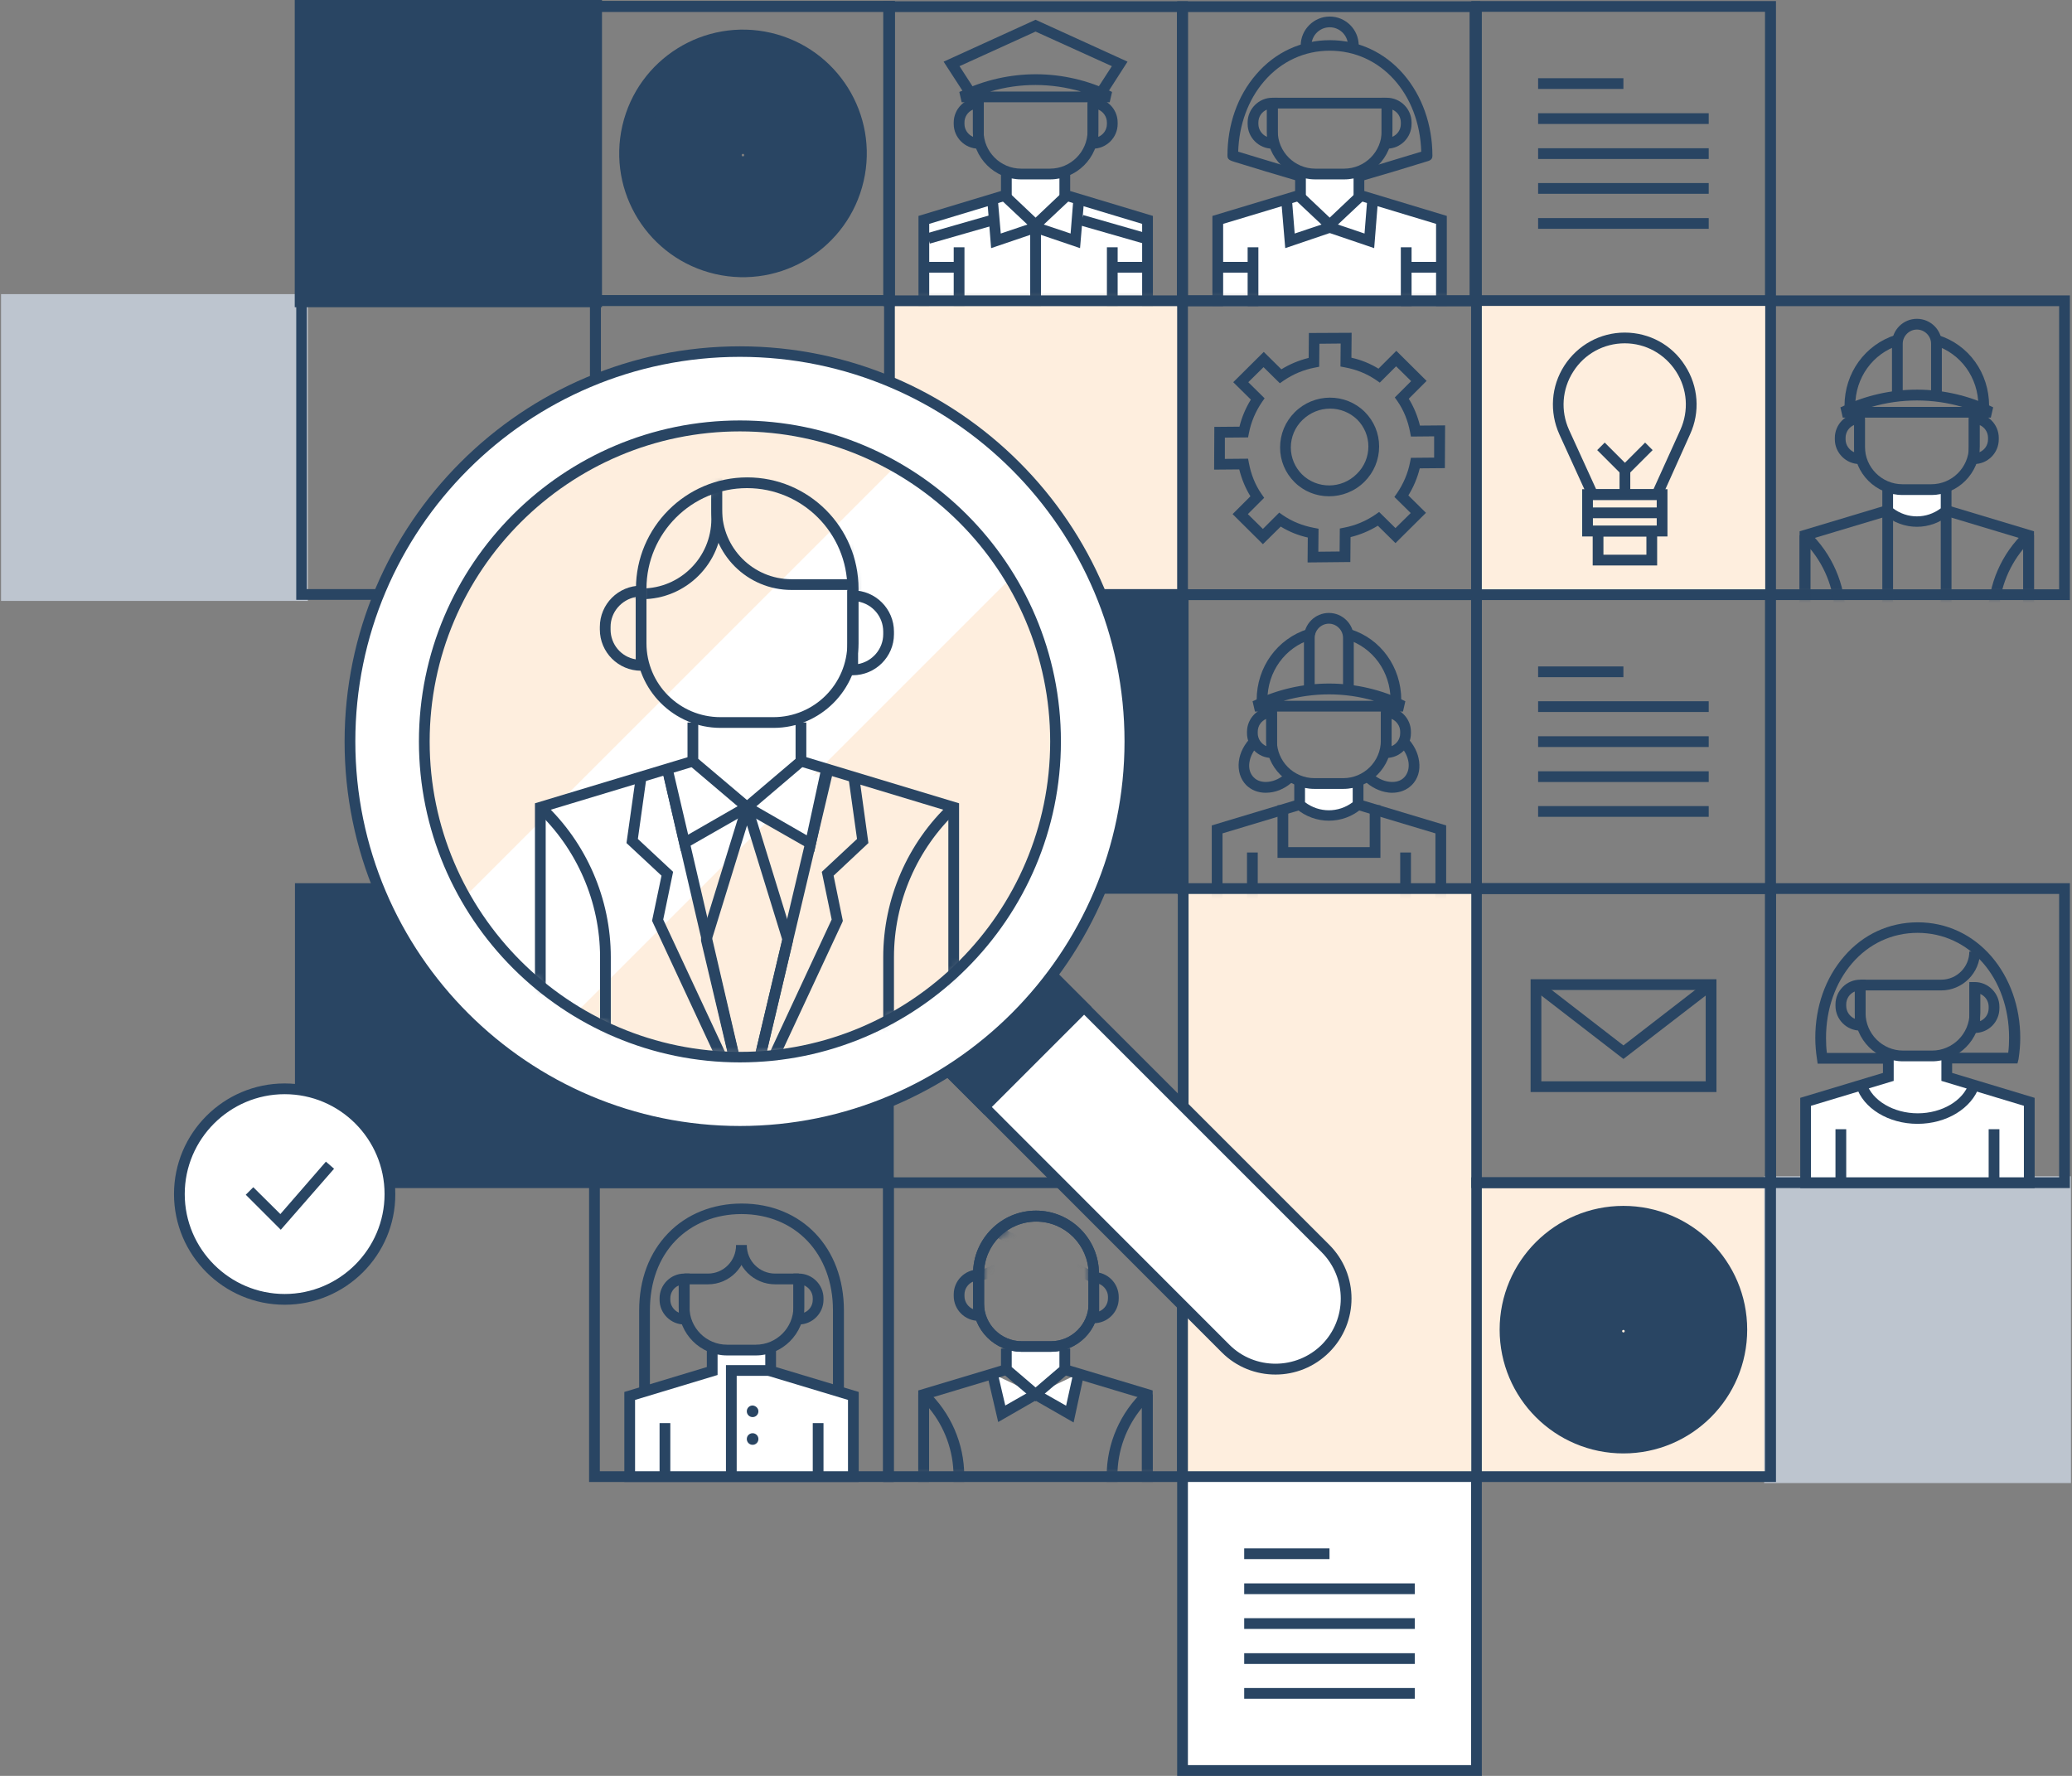 <svg width="280" height="240" viewBox="0 0 280 240" fill="none" xmlns="http://www.w3.org/2000/svg">
<rect x="0" y="0" width="280" height="240" fill="#808080" stroke="none"/>
<path d="M199.522 120.087L159.89 120.058L159.803 199.555H239.27V159.836H199.522V120.087Z" fill="#FEEEDE"/>
<path d="M120.053 40.648V77.029V80.368H159.801V40.648H120.053Z" fill="#FEEEDE"/>
<path d="M239.241 40.648H199.521V80.368H239.241V40.648Z" fill="#FEEEDE"/>
<path d="M1.016 40.617L1.016 80.337H40.735V40.617H1.016Z" fill="#BDC5CF"/>
<path d="M41.602 81.21H0.141V39.748H41.602V81.21ZM1.883 79.468H39.86V41.49H1.883V79.468Z" fill="#BDC5CF"/>
<path d="M239.268 159.82V199.539H278.987V159.82H239.268Z" fill="#BDC5CF"/>
<path d="M279.86 200.426H238.398V158.964H279.86V200.426ZM240.141 198.684H278.118V160.706H240.141V198.684Z" fill="#BDC5CF"/>
<path d="M120.081 120.087H40.613V159.807H120.081V120.087Z" fill="#294563"/>
<path d="M120.779 160.561H39.859V119.361H120.779V160.561ZM41.34 159.11H119.356V120.813H41.34V159.11Z" fill="#294563"/>
<path d="M120.17 80.354V120.073H159.889V80.354H120.17Z" fill="#294563"/>
<path d="M160.614 120.784H119.443V79.613H160.614V120.784ZM120.895 119.332H159.163V81.065H120.895V119.332Z" fill="#294563"/>
<path d="M40.727 0.898V40.618H80.446V0.898H40.727Z" fill="#294563"/>
<path d="M81.35 41.52H39.83V0H81.35V41.52ZM41.63 39.719H79.579V1.771H41.63V39.719Z" fill="#294563"/>
<path d="M81.204 81.065H40.033V39.894H81.204V81.065ZM41.456 79.613H79.724V41.345H41.456V79.613Z" fill="#294563"/>
<path d="M160.615 159.836H159.163V120.465L119.473 93.695V40.532H120.924V92.911L160.615 119.681V159.836Z" fill="#294563"/>
<path d="M279.714 160.561H238.543V119.361H279.714V160.561ZM239.995 159.11H278.262V120.813H239.995V159.11Z" fill="#294563"/>
<path d="M272.63 143.722H263.078V142.27H271.382C271.469 141.602 271.498 140.905 271.498 140.238C271.498 132.166 266.185 126.069 259.129 126.069C255.703 126.069 252.567 127.52 250.274 130.192C248.009 132.834 246.76 136.405 246.76 140.267C246.76 140.934 246.789 141.631 246.876 142.299H255.18V143.751H245.628L245.541 143.141C245.396 142.183 245.309 141.225 245.309 140.267C245.309 136.057 246.673 132.166 249.199 129.263C251.754 126.272 255.297 124.646 259.158 124.646C263.02 124.646 266.533 126.272 269.117 129.263C271.614 132.166 273.008 136.086 273.008 140.267C273.008 141.225 272.921 142.183 272.775 143.141L272.63 143.722Z" fill="#294563"/>
<path d="M255.18 142.706V145.551L244.002 148.919V159.836H274.227V148.919L263.078 145.551V142.706" fill="white"/>
<path d="M274.952 160.562H243.275V148.367L254.454 144.999V142.706H255.905V146.074L244.727 149.442V159.11H273.5V149.442L262.351 146.074V142.706H263.803V144.999L274.952 148.367V160.562Z" fill="#294563"/>
<path d="M249.489 152.606H248.037V159.836H249.489V152.606Z" fill="#294563"/>
<path d="M270.19 152.606H268.738V159.836H270.19V152.606Z" fill="#294563"/>
<path d="M261.074 143.431H257.183C253.583 143.431 250.65 140.499 250.65 136.899V133.095H252.102V136.899C252.102 139.686 254.367 141.98 257.183 141.98H261.074C263.861 141.98 266.155 139.715 266.155 136.899V133.095H267.607V136.899C267.578 140.528 264.645 143.431 261.074 143.431Z" fill="#294563"/>
<path d="M252.102 139.279H251.376C249.547 139.279 248.037 137.77 248.037 135.94V135.737C248.037 133.908 249.547 132.398 251.376 132.398H252.102V139.279ZM250.65 133.995C249.953 134.286 249.489 134.953 249.489 135.737V135.94C249.489 136.724 249.982 137.392 250.65 137.683V133.995Z" fill="#294563"/>
<path d="M266.851 139.599H266.125V132.718H266.851C268.68 132.718 270.19 134.227 270.19 136.057V136.26C270.19 138.118 268.709 139.599 266.851 139.599ZM267.577 134.315V138.002C268.274 137.712 268.738 137.044 268.738 136.26V136.057C268.738 135.273 268.274 134.605 267.577 134.315Z" fill="#294563"/>
<path d="M259.128 151.88C255.209 151.88 251.783 149.79 250.854 146.828L252.247 146.393C253.002 148.745 255.906 150.458 259.157 150.458C262.409 150.458 265.313 148.745 266.068 146.393L267.461 146.828C266.445 149.79 263.048 151.88 259.128 151.88Z" fill="#294563"/>
<path d="M262.321 133.85H251.404V132.398H262.321C264.441 132.398 266.125 130.685 266.125 128.595H267.577C267.577 131.469 265.225 133.85 262.321 133.85Z" fill="#294563"/>
<path d="M239.995 200.281H198.824V159.11H239.995V200.281ZM200.247 198.829H238.515V160.561H200.247V198.829Z" fill="#294563"/>
<path d="M219.381 193.922C227.239 193.922 233.608 187.553 233.608 179.695C233.608 171.838 227.239 165.468 219.381 165.468C211.524 165.468 205.154 171.838 205.154 179.695C205.154 187.553 211.524 193.922 219.381 193.922Z" stroke="#294563" stroke-width="5" stroke-miterlimit="10"/>
<path d="M219.381 190.148C225.121 190.148 229.775 185.494 229.775 179.753C229.775 174.013 225.121 169.359 219.381 169.359C213.64 169.359 208.986 174.013 208.986 179.753C208.986 185.494 213.64 190.148 219.381 190.148Z" stroke="#294563" stroke-width="5" stroke-miterlimit="10"/>
<path d="M219.38 186.373C222.988 186.373 225.913 183.448 225.913 179.84C225.913 176.232 222.988 173.308 219.38 173.308C215.772 173.308 212.848 176.232 212.848 179.84C212.848 183.448 215.772 186.373 219.38 186.373Z" stroke="#294563" stroke-width="5" stroke-miterlimit="10"/>
<path d="M219.38 182.57C220.855 182.57 222.051 181.374 222.051 179.898C222.051 178.423 220.855 177.227 219.38 177.227C217.905 177.227 216.709 178.423 216.709 179.898C216.709 181.374 217.905 182.57 219.38 182.57Z" stroke="#294563" stroke-width="5" stroke-miterlimit="10"/>
<path d="M239.995 160.561H198.824V119.361H239.995V160.561ZM200.247 159.11H238.515V120.813H200.247V159.11Z" fill="#294563"/>
<path d="M219.382 143.112L207.129 133.647L208 132.485L219.382 141.283L230.763 132.485L231.663 133.647L219.382 143.112Z" fill="#294563"/>
<path d="M231.953 147.583H206.838V132.34H231.953V147.583ZM208.29 146.131H230.501V133.792H208.29V146.131Z" fill="#294563"/>
<path d="M279.714 81.094H238.543V39.922H279.714V81.094ZM239.995 79.642H278.262V41.374H239.995V79.642Z" fill="#294563"/>
<mask id="mask0_2166_20812" style="mask-type:luminance" maskUnits="userSpaceOnUse" x="239" y="40" width="40" height="41">
<path d="M278.989 40.648H239.27V80.367H278.989V40.648Z" fill="white"/>
</mask>
<g mask="url(#mask0_2166_20812)">
<path d="M274.866 95.349H243.189V71.802L259.042 67.04L274.866 71.802V95.349ZM244.641 93.897H273.414V72.876L259.042 68.55L244.641 72.876V93.897Z" fill="#294563"/>
<path d="M248.677 95.349H243.915L243.189 94.623V72.354L244.409 71.831C247.574 74.793 249.403 79.003 249.403 83.329V94.623L248.677 95.349ZM244.641 93.897H247.951V83.329C247.951 79.99 246.761 76.738 244.641 74.183V93.897Z" fill="#294563"/>
<path d="M274.14 95.349H269.378L268.652 94.623V83.329C268.652 78.974 270.482 74.793 273.646 71.831L274.866 72.354V94.623L274.14 95.349ZM270.104 93.897H273.414V74.183C271.294 76.738 270.104 79.99 270.104 83.329V93.897Z" fill="#294563"/>
<path d="M262.991 66.17V69.015C260.726 70.96 257.358 70.96 255.094 69.015V66.17" fill="white"/>
<path d="M259.042 71.193C257.474 71.193 255.906 70.641 254.629 69.567L254.367 69.364V66.199H255.819V68.696C257.735 70.147 260.348 70.147 262.265 68.696V66.199H263.716V69.364L263.455 69.567C262.177 70.641 260.61 71.193 259.042 71.193Z" fill="#294563"/>
<path d="M260.988 66.895H257.097C253.497 66.895 250.564 63.962 250.564 60.362V56.559H252.016V60.362C252.016 63.15 254.281 65.443 257.097 65.443H260.988C263.775 65.443 266.069 63.179 266.069 60.362V56.559H267.521V60.362C267.492 63.962 264.559 66.895 260.988 66.895Z" fill="#294563"/>
<path d="M252.016 62.714H251.29C249.461 62.714 247.951 61.204 247.951 59.375V59.172C247.951 57.343 249.461 55.833 251.29 55.833H252.016V62.714ZM250.564 57.43C249.867 57.72 249.403 58.388 249.403 59.172V59.375C249.403 60.159 249.896 60.827 250.564 61.117V57.43Z" fill="#294563"/>
<path d="M266.765 62.714H266.039V55.833H266.765C268.594 55.833 270.104 57.343 270.104 59.172V59.375C270.104 61.205 268.623 62.714 266.765 62.714ZM267.491 57.43V61.117C268.188 60.827 268.652 60.159 268.652 59.375V59.172C268.652 58.388 268.188 57.72 267.491 57.43Z" fill="#294563"/>
<path d="M269.029 56.443H249.024L248.705 55.049L248.85 54.991C255.383 51.855 262.845 51.884 269.349 55.049L269.029 56.443ZM252.915 54.991H265.168C261.161 53.83 256.922 53.83 252.915 54.991Z" fill="#294563"/>
<path d="M262.41 53.394H260.958V46.455C260.958 45.41 260.087 44.538 259.042 44.538C257.997 44.538 257.126 45.41 257.126 46.455V53.394H255.674V46.455C255.674 44.596 257.184 43.087 259.042 43.087C260.9 43.087 262.41 44.596 262.41 46.455V53.394Z" fill="#294563"/>
<path d="M263.716 91.487H254.367V69.247H255.819V90.036H262.265V69.247H263.716V91.487Z" fill="#294563"/>
<path d="M250.71 54.846H249.258C249.258 50.403 252.045 46.571 256.168 45.264L257.126 44.974L257.097 46.048H256.4L256.604 46.658C253.09 47.761 250.71 51.042 250.71 54.846Z" fill="#294563"/>
<path d="M268.798 54.846H267.347C267.347 51.042 264.966 47.761 261.453 46.658L261.656 46.048H260.959V45.99V45.003L261.917 45.293C266.04 46.571 268.798 50.404 268.798 54.846Z" fill="#294563"/>
</g>
<path d="M200.247 81.094H159.076V39.922H200.247V81.094ZM160.528 79.642H198.796V41.374H160.528V79.642Z" fill="#294563"/>
<path d="M176.7 76.012L176.729 72.644C175.423 72.354 174.203 71.86 173.071 71.163L170.661 73.544L166.567 69.479L168.977 67.07C168.28 65.937 167.787 64.718 167.467 63.44L164.07 63.469L164.099 57.691L167.496 57.662C167.816 56.356 168.338 55.136 169.035 54.004L166.654 51.652L170.777 47.558L173.158 49.91C174.29 49.213 175.539 48.691 176.846 48.371L176.875 45.003L182.652 44.974L182.623 48.342C183.93 48.633 185.149 49.126 186.282 49.823L188.692 47.413L192.786 51.478L190.376 53.888C191.072 55.02 191.566 56.24 191.885 57.517L195.283 57.488L195.253 63.266L191.856 63.295C191.537 64.602 191.014 65.821 190.318 66.953L192.698 69.305L188.576 73.399L186.195 71.047C185.062 71.744 183.814 72.267 182.507 72.586L182.478 75.954L176.7 76.012ZM172.868 69.276L173.361 69.625C174.639 70.496 176.033 71.047 177.571 71.338L178.181 71.454L178.152 74.561L181.027 74.531L181.056 71.425L181.636 71.309C183.175 71.018 184.598 70.409 185.875 69.537L186.369 69.189L188.576 71.367L190.637 69.334L188.43 67.157L188.779 66.663C189.65 65.385 190.26 63.963 190.55 62.453L190.666 61.872L193.802 61.843V58.969L190.666 58.998L190.55 58.388C190.26 56.878 189.708 55.456 188.837 54.207L188.488 53.714L190.695 51.507L188.663 49.504L186.456 51.71L185.962 51.362C184.685 50.491 183.291 49.939 181.752 49.649L181.143 49.533L181.172 46.426L178.297 46.455L178.268 49.562L177.688 49.678C176.149 49.968 174.726 50.578 173.448 51.449L172.955 51.797L170.748 49.62L168.687 51.652L170.893 53.83L170.545 54.323C169.674 55.601 169.064 57.024 168.774 58.533L168.658 59.114L165.522 59.143V62.017L168.658 61.989L168.774 62.598C169.064 64.108 169.616 65.531 170.487 66.779L170.835 67.273L168.629 69.479L170.661 71.483L172.868 69.276ZM179.604 67.07C177.891 67.07 176.207 66.431 174.929 65.153C173.681 63.905 172.984 62.25 172.984 60.479C172.984 58.678 173.681 56.995 174.958 55.717C177.571 53.104 181.81 53.075 184.424 55.659C185.672 56.907 186.369 58.562 186.369 60.334C186.369 62.134 185.672 63.818 184.395 65.095C183.059 66.431 181.317 67.07 179.604 67.07ZM179.749 55.223C178.384 55.223 177.049 55.746 176.004 56.762C174.987 57.749 174.436 59.085 174.436 60.479C174.436 61.843 174.987 63.15 175.945 64.108C177.978 66.111 181.288 66.111 183.349 64.05C184.366 63.063 184.917 61.727 184.917 60.334C184.917 58.969 184.365 57.662 183.407 56.704C182.391 55.717 181.056 55.223 179.749 55.223Z" fill="#294563"/>
<path d="M239.995 120.813H198.824V79.642H239.995V120.813ZM200.247 119.361H238.515V81.094H200.247V119.361Z" fill="#294563"/>
<path d="M219.38 90.065H207.854V91.517H219.38V90.065Z" fill="#294563"/>
<path d="M230.907 104.234H207.854V105.686H230.907V104.234Z" fill="#294563"/>
<path d="M230.907 94.769H207.854V96.221H230.907V94.769Z" fill="#294563"/>
<path d="M230.907 108.938H207.854V110.389H230.907V108.938Z" fill="#294563"/>
<path d="M230.907 99.501H207.854V100.953H230.907V99.501Z" fill="#294563"/>
<path d="M239.995 41.345H198.824V0.145H239.995V41.345ZM200.247 39.894H238.515V1.597H200.247V39.894Z" fill="#294563"/>
<path d="M219.38 10.569H207.854V12.02H219.38V10.569Z" fill="#294563"/>
<path d="M230.907 24.738H207.854V26.189H230.907V24.738Z" fill="#294563"/>
<path d="M230.907 15.301H207.854V16.753H230.907V15.301Z" fill="#294563"/>
<path d="M230.907 29.47H207.854V30.922H230.907V29.47Z" fill="#294563"/>
<path d="M230.907 20.034H207.854V21.486H230.907V20.034Z" fill="#294563"/>
<path d="M199.522 199.555H159.803V239.274H199.522V199.555Z" fill="white"/>
<path d="M200.247 240H159.076V198.829H200.247V240ZM160.528 238.548H198.796V200.281H160.528V238.548Z" fill="#294563"/>
<path d="M179.661 209.252H168.135V210.704H179.661V209.252Z" fill="#294563"/>
<path d="M191.188 223.421H168.135V224.873H191.188V223.421Z" fill="#294563"/>
<path d="M191.188 213.985H168.135V215.437H191.188V213.985Z" fill="#294563"/>
<path d="M191.188 228.125H168.135V229.576H191.188V228.125Z" fill="#294563"/>
<path d="M191.188 218.688H168.135V220.14H191.188V218.688Z" fill="#294563"/>
<path d="M120.925 41.345H79.754V0.145H120.925V41.345ZM81.206 39.894H119.473V1.597H81.206V39.894Z" fill="#294563"/>
<path d="M120.925 41.345H79.754V0.145H120.925V41.345ZM81.206 39.894H119.473V1.597H81.206V39.894Z" fill="#294563"/>
<path d="M114.268 23.933C116.036 16.277 111.263 8.637 103.607 6.869C95.951 5.101 88.311 9.875 86.543 17.531C84.775 25.187 89.548 32.827 97.204 34.595C104.861 36.362 112.5 31.589 114.268 23.933Z" stroke="#294563" stroke-width="5" stroke-miterlimit="10"/>
<path d="M104.458 30.37C109.741 28.124 112.204 22.021 109.958 16.738C107.712 11.455 101.609 8.992 96.326 11.238C91.043 13.484 88.58 19.587 90.826 24.87C93.072 30.153 99.175 32.616 104.458 30.37Z" stroke="#294563" stroke-width="5" stroke-miterlimit="10"/>
<path d="M100.398 27.409C104.006 27.409 106.931 24.484 106.931 20.876C106.931 17.268 104.006 14.343 100.398 14.343C96.79 14.343 93.865 17.268 93.865 20.876C93.865 24.484 96.79 27.409 100.398 27.409Z" stroke="#294563" stroke-width="5" stroke-miterlimit="10"/>
<path d="M100.398 23.634C101.873 23.634 103.069 22.438 103.069 20.963C103.069 19.488 101.873 18.292 100.398 18.292C98.922 18.292 97.727 19.488 97.727 20.963C97.727 22.438 98.922 23.634 100.398 23.634Z" stroke="#294563" stroke-width="5" stroke-miterlimit="10"/>
<path d="M160.528 200.281H119.357V159.11H160.528V200.281ZM120.78 198.829H159.048V160.561H120.78V198.829Z" fill="#294563"/>
<mask id="mask1_2166_20812" style="mask-type:luminance" maskUnits="userSpaceOnUse" x="120" y="159" width="40" height="41">
<path d="M159.774 159.836H120.055V199.555H159.774V159.836Z" fill="white"/>
</mask>
<g mask="url(#mask1_2166_20812)">
<path d="M139.943 188.435L135.356 191.048L134.107 185.647" fill="white"/>
<path d="M134.891 192.18L133.41 185.822L134.804 185.473L135.849 189.945L139.565 187.825L140.291 189.073L134.891 192.18Z" fill="#294563"/>
<path d="M139.943 188.435L144.589 191.106L145.75 185.647" fill="white"/>
<path d="M145.083 192.238L139.566 189.074L140.292 187.825L144.067 189.974L145.054 185.502L146.477 185.793L145.083 192.238Z" fill="#294563"/>
<path d="M155.767 211.459H124.09V187.912L139.943 183.15L155.767 187.912V211.459ZM125.542 210.007H154.315V188.986L139.943 184.66L125.542 188.986V210.007Z" fill="#294563"/>
<path d="M129.577 211.459H124.816L124.09 210.733V188.464L125.309 187.941C128.474 190.903 130.303 195.113 130.303 199.439V210.733L129.577 211.459ZM125.542 210.007H128.852V199.439C128.852 196.1 127.661 192.848 125.542 190.293V210.007Z" fill="#294563"/>
<path d="M155.04 211.459H150.279L149.553 210.733V199.439C149.553 195.084 151.382 190.903 154.547 187.941L155.766 188.464V210.733L155.04 211.459ZM151.004 210.008H154.314V190.264C152.195 192.819 151.004 196.071 151.004 199.41V210.008Z" fill="#294563"/>
<path d="M143.892 182.251V185.096L139.943 188.435L135.994 185.096V182.251" fill="white"/>
<path d="M139.942 189.393L135.268 185.415V182.25H136.719V184.747L139.942 187.506L143.165 184.747V182.25H144.617V185.415L139.942 189.393Z" fill="#294563"/>
<path d="M141.976 182.686H138.056C134.456 182.686 131.494 179.753 131.494 176.124V172.117C131.494 167.443 135.298 163.61 140.001 163.61C144.676 163.61 148.508 167.414 148.508 172.117V176.124C148.537 179.753 145.605 182.686 141.976 182.686ZM140.03 165.091C136.14 165.091 132.975 168.256 132.975 172.146V176.153C132.975 178.969 135.269 181.263 138.085 181.263H142.005C144.821 181.263 147.115 178.969 147.115 176.153V172.146C147.086 168.256 143.921 165.091 140.03 165.091Z" fill="#294563"/>
<path d="M132.975 178.505H132.249C130.391 178.505 128.881 176.995 128.881 175.137V174.934C128.881 173.075 130.391 171.566 132.249 171.566H132.975V178.505ZM131.523 173.192C130.826 173.482 130.333 174.15 130.333 174.963V175.166C130.333 175.95 130.826 176.647 131.523 176.937V173.192Z" fill="#294563"/>
<path d="M147.812 178.824H147.086V171.914H147.812C149.67 171.914 151.18 173.424 151.18 175.282V175.485C151.18 177.314 149.67 178.824 147.812 178.824ZM148.538 173.511V177.227C149.234 176.937 149.728 176.269 149.728 175.456V175.253C149.728 174.498 149.234 173.801 148.538 173.511Z" fill="#294563"/>
<path d="M141.976 182.686H138.056C134.456 182.686 131.494 179.753 131.494 176.124V172.117C131.494 167.443 135.298 163.61 140.001 163.61C144.676 163.61 148.508 167.414 148.508 172.117V176.124C148.537 179.753 145.605 182.686 141.976 182.686ZM140.03 165.091C136.14 165.091 132.975 168.256 132.975 172.146V176.153C132.975 178.969 135.269 181.263 138.085 181.263H142.005C144.821 181.263 147.115 178.969 147.115 176.153V172.146C147.086 168.256 143.921 165.091 140.03 165.091Z" fill="#294563"/>
<mask id="mask2_2166_20812" style="mask-type:luminance" maskUnits="userSpaceOnUse" x="131" y="163" width="18" height="20">
<path d="M141.976 182.686H138.056C134.456 182.686 131.494 179.753 131.494 176.124V172.117C131.494 167.443 135.298 163.61 140.001 163.61C144.676 163.61 148.508 167.414 148.508 172.117V176.124C148.537 179.753 145.605 182.686 141.976 182.686ZM140.03 165.091C136.14 165.091 132.975 168.256 132.975 172.146V176.153C132.975 178.969 135.269 181.263 138.085 181.263H142.005C144.821 181.263 147.115 178.969 147.115 176.153V172.146C147.086 168.256 143.921 165.091 140.03 165.091Z" fill="white"/>
</mask>
<g mask="url(#mask2_2166_20812)">
<path d="M134.998 165.797L134.377 167.11L147.473 173.306L148.094 171.994L134.998 165.797Z" fill="#294563"/>
<path d="M131.756 173.075V171.624C133.846 171.624 135.676 170.288 136.285 168.314L136.372 168.082L137.766 168.517L137.679 168.749C136.837 171.362 134.456 173.075 131.756 173.075Z" fill="#294563"/>
</g>
</g>
<mask id="mask3_2166_20812" style="mask-type:luminance" maskUnits="userSpaceOnUse" x="159" y="0" width="41" height="41">
<path d="M199.319 0.9H159.803V40.62H199.319V0.9Z" fill="white"/>
</mask>
<g mask="url(#mask3_2166_20812)">
<path d="M183.844 24.505L183.437 23.111C185.528 22.473 190.463 20.992 192.06 20.498C191.828 12.688 186.602 6.852 179.692 6.852C176.265 6.852 173.13 8.304 170.836 10.975C168.658 13.501 167.439 16.869 167.323 20.498C168.92 20.992 173.856 22.473 175.946 23.111L175.54 24.505L170.952 23.141C169.82 22.792 168.658 22.444 167.816 22.182L166.771 21.863C166.249 21.689 165.871 21.573 165.871 21.05C165.871 16.84 167.236 12.949 169.762 10.046C172.317 7.055 175.859 5.429 179.721 5.429C183.582 5.429 187.095 7.055 189.679 10.046C192.176 12.949 193.57 16.869 193.57 21.05C193.57 21.602 193.193 21.718 192.67 21.863L191.625 22.182C190.754 22.444 189.621 22.792 188.489 23.141L183.844 24.505Z" fill="#294563"/>
<path d="M175.743 23.518V26.363L164.564 29.732V52.001H194.789V29.732L183.64 26.363V23.518" fill="white"/>
<path d="M195.515 52.727H163.838V29.18L175.016 25.812V23.518H176.468V26.886L165.29 30.254V51.275H194.063V30.254L182.914 26.886V23.518H184.365V25.812L195.515 29.18V52.727Z" fill="#294563"/>
<path d="M170.051 33.419H168.6V52.001H170.051V33.419Z" fill="#294563"/>
<path d="M190.753 33.418H189.301V52.001H190.753V33.418Z" fill="#294563"/>
<path d="M181.636 24.244H177.746C174.145 24.244 171.213 21.311 171.213 17.711V13.908H172.665V17.711C172.665 20.498 174.929 22.792 177.746 22.792H181.636C184.424 22.792 186.717 20.527 186.717 17.711V13.908H188.169V17.711C188.14 21.34 185.208 24.244 181.636 24.244Z" fill="#294563"/>
<path d="M172.664 20.092H171.939C170.109 20.092 168.6 18.582 168.6 16.753V16.55C168.6 14.72 170.109 13.211 171.939 13.211H172.664V20.092ZM171.213 14.807C170.516 15.098 170.051 15.766 170.051 16.55V16.753C170.051 17.537 170.545 18.205 171.213 18.495V14.807Z" fill="#294563"/>
<path d="M187.413 20.092H186.688V13.211H187.413C189.243 13.211 190.752 14.72 190.752 16.55V16.753C190.752 18.582 189.272 20.092 187.413 20.092ZM188.139 14.808V18.495C188.836 18.205 189.301 17.537 189.301 16.753V16.55C189.301 15.766 188.836 15.098 188.139 14.808Z" fill="#294563"/>
<path d="M179.691 31.386L174.871 26.857L175.858 25.783L179.691 29.412L183.523 25.783L184.511 26.857L179.691 31.386Z" fill="#294563"/>
<path d="M169.15 35.393H164.389V36.845H169.15V35.393Z" fill="#294563"/>
<path d="M194.99 35.393H190.229V36.845H194.99V35.393Z" fill="#294563"/>
<path d="M173.681 33.535L173.129 26.973L174.581 26.857L174.958 31.56L179.458 30.051L179.923 31.415L173.681 33.535Z" fill="#294563"/>
<path d="M185.701 33.535L179.459 31.415L179.924 30.05L184.395 31.56L184.772 26.857L186.224 26.973L185.701 33.535Z" fill="#294563"/>
<path d="M187.21 13.211H172.17V14.662H187.21V13.211Z" fill="#294563"/>
<path d="M183.611 6.155H182.159C182.159 4.791 181.056 3.687 179.691 3.687C178.327 3.687 177.223 4.791 177.223 6.155H175.771C175.771 4.007 177.543 2.236 179.691 2.236C181.84 2.236 183.611 3.978 183.611 6.155Z" fill="#294563"/>
</g>
<path d="M200.044 41.374H159.076V0.174H200.044V41.374ZM160.528 39.922H198.592V1.626H160.528V39.922Z" fill="#294563"/>
<path d="M120.779 200.281H79.607V159.11H120.779V200.281ZM81.059 198.829H119.327V160.561H81.059V198.829Z" fill="#294563"/>
<path d="M114.014 188.057H112.562V177.082C112.562 169.417 107.481 164.075 100.194 164.075C96.68 164.075 93.545 165.352 91.309 167.646C89.015 170.027 87.825 173.279 87.825 177.111V188.086H86.373V177.111C86.373 172.901 87.738 169.301 90.293 166.659C92.79 164.075 96.303 162.652 100.223 162.652C108.352 162.652 114.043 168.604 114.043 177.111V188.057H114.014Z" fill="#294563"/>
<path d="M96.245 182.453V185.27L85.096 188.638V199.555H115.321V188.638L104.142 185.27V182.453" fill="white"/>
<path d="M116.046 200.281H84.369V188.115L95.518 184.747V182.454H96.97V185.822L85.821 189.19V198.829H114.594V189.19L103.416 185.822V182.454H104.868V184.747L116.046 188.115V200.281Z" fill="#294563"/>
<path d="M90.583 192.325H89.131V199.555H90.583V192.325Z" fill="#294563"/>
<path d="M111.284 192.325H109.832V199.555H111.284V192.325Z" fill="#294563"/>
<path d="M102.138 183.179H98.248C94.647 183.179 91.715 180.247 91.715 176.647V172.843H93.167V176.647C93.167 179.434 95.431 181.728 98.248 181.728H102.138C104.926 181.728 107.219 179.463 107.219 176.647V172.843H108.671V176.647C108.671 180.247 105.739 183.179 102.138 183.179Z" fill="#294563"/>
<path d="M93.196 178.998H92.47C90.641 178.998 89.131 177.489 89.131 175.659V175.456C89.131 173.627 90.641 172.117 92.47 172.117H93.196V178.998ZM91.744 173.714C91.047 174.004 90.583 174.672 90.583 175.456V175.659C90.583 176.443 91.076 177.111 91.744 177.402V173.714Z" fill="#294563"/>
<path d="M107.945 178.998H107.219V172.117H107.945C109.774 172.117 111.284 173.627 111.284 175.456V175.659C111.284 177.488 109.774 178.998 107.945 178.998ZM108.67 173.714V177.401C109.367 177.111 109.832 176.443 109.832 175.659V175.456C109.832 174.672 109.338 174.004 108.67 173.714Z" fill="#294563"/>
<path d="M95.665 173.569H92.471V172.117H95.665C97.784 172.117 99.468 170.404 99.468 168.285H100.92C100.92 171.217 98.568 173.569 95.665 173.569Z" fill="#294563"/>
<path d="M107.945 173.569H104.751C101.848 173.569 99.467 171.217 99.467 168.285H100.919C100.919 170.404 102.632 172.117 104.751 172.117H107.945V173.569Z" fill="#294563"/>
<path d="M99.553 199.555H98.102V184.486H104.083V185.938H99.553V199.555Z" fill="#294563"/>
<path d="M102.488 190.728C102.488 191.164 102.139 191.512 101.704 191.512C101.268 191.512 100.92 191.164 100.92 190.728C100.92 190.293 101.268 189.944 101.704 189.944C102.139 189.973 102.488 190.322 102.488 190.728Z" fill="#294563"/>
<path d="M102.488 194.474C102.488 194.909 102.139 195.258 101.704 195.258C101.268 195.258 100.92 194.909 100.92 194.474C100.92 194.038 101.268 193.69 101.704 193.69C102.139 193.69 102.488 194.038 102.488 194.474Z" fill="#294563"/>
<mask id="mask4_2166_20812" style="mask-type:luminance" maskUnits="userSpaceOnUse" x="120" y="0" width="40" height="41">
<path d="M159.774 0.9H120.055V40.62H159.774V0.9Z" fill="white"/>
</mask>
<g mask="url(#mask4_2166_20812)">
<path d="M135.995 23.518V26.363L124.846 29.732V52.001H155.071V29.732L143.892 26.363V23.518" fill="white"/>
<path d="M155.796 52.727H124.119V29.18L135.268 25.812V23.518H136.72V26.886L125.571 30.254V51.275H154.344V30.254L143.166 26.886V23.518H144.618V25.812L155.796 29.18V52.727Z" fill="#294563"/>
<path d="M130.333 33.419H128.881V52.001H130.333V33.419Z" fill="#294563"/>
<path d="M151.034 33.418H149.582V52.001H151.034V33.418Z" fill="#294563"/>
<path d="M139.943 31.386L135.123 26.857L136.11 25.783L139.943 29.412L143.775 25.783L144.763 26.857L139.943 31.386Z" fill="#294563"/>
<path d="M129.432 35.393H124.67V36.845H129.432V35.393Z" fill="#294563"/>
<path d="M155.244 35.393H150.482V36.845H155.244V35.393Z" fill="#294563"/>
<path d="M133.933 33.535L133.41 26.973L134.833 26.857L135.239 31.56L139.711 30.051L140.175 31.415L133.933 33.535Z" fill="#294563"/>
<path d="M145.953 33.534L139.711 31.415L140.175 30.05L144.676 31.56L145.053 26.857L146.505 26.973L145.953 33.534Z" fill="#294563"/>
<path d="M141.888 24.244H137.998C134.397 24.244 131.465 21.311 131.465 17.711V13.907H132.917V17.711C132.917 20.498 135.181 22.792 137.998 22.792H141.888C144.676 22.792 146.969 20.527 146.969 17.711V13.907H148.421V17.711C148.421 21.34 145.489 24.244 141.888 24.244Z" fill="#294563"/>
<path d="M132.946 20.092H132.22C130.391 20.092 128.881 18.582 128.881 16.753V16.549C128.881 14.72 130.391 13.21 132.22 13.21H132.946V20.092ZM131.494 14.807C130.797 15.098 130.333 15.766 130.333 16.549V16.753C130.333 17.537 130.826 18.204 131.494 18.495V14.807Z" fill="#294563"/>
<path d="M147.695 20.092H146.969V13.211H147.695C149.524 13.211 151.034 14.72 151.034 16.55V16.753C151.034 18.582 149.524 20.092 147.695 20.092ZM148.42 14.808V18.495C149.117 18.205 149.582 17.537 149.582 16.753V16.55C149.582 15.766 149.088 15.098 148.42 14.808Z" fill="#294563"/>
<path d="M149.961 13.82H129.956L129.637 12.427L129.782 12.369C136.315 9.233 143.777 9.262 150.28 12.427L149.961 13.82ZM133.818 12.369H146.07C142.064 11.207 137.824 11.178 133.818 12.369Z" fill="#294563"/>
<path d="M149.611 12.63L148.392 11.817L150.25 8.942L139.942 4.268L129.664 8.942L131.522 11.817L130.303 12.63L127.516 8.333L139.942 2.671L152.369 8.333L149.611 12.63Z" fill="#294563"/>
<path d="M133.927 29.037L125.248 31.527L125.648 32.923L134.328 30.432L133.927 29.037Z" fill="#294563"/>
<path d="M146.371 29.062L145.971 30.457L154.65 32.947L155.05 31.552L146.371 29.062Z" fill="#294563"/>
<path d="M140.669 30.718H139.217V51.246H140.669V30.718Z" fill="#294563"/>
</g>
<path d="M160.528 41.374H119.357V0.174H160.528V41.374ZM120.78 39.922H159.048V1.626H120.78V39.922Z" fill="#294563"/>
<path d="M200.247 120.813H159.076V79.642H200.247V120.813ZM160.528 119.361H198.796V81.094H160.528V119.361Z" fill="#294563"/>
<mask id="mask5_2166_20812" style="mask-type:luminance" maskUnits="userSpaceOnUse" x="159" y="80" width="41" height="41">
<path d="M199.522 80.368H159.803V120.087H199.522V80.368Z" fill="white"/>
</mask>
<g mask="url(#mask5_2166_20812)">
<path d="M195.429 135.098H163.752V111.551L179.576 106.789L195.429 111.551V135.098ZM165.204 133.646H193.977V112.625L179.576 108.299L165.204 112.625V133.646Z" fill="#294563"/>
<path d="M169.24 135.098H164.479V133.646H168.514V115.209H169.966V134.372L169.24 135.098Z" fill="#294563"/>
<path d="M194.704 135.098H189.943L189.217 134.372V115.209H190.669V133.646H194.704V135.098Z" fill="#294563"/>
<path d="M183.524 105.889V108.735C181.26 110.68 177.892 110.68 175.627 108.735V105.889" fill="white"/>
<path d="M179.575 110.912C178.007 110.912 176.439 110.361 175.162 109.286L174.9 109.083V105.918H176.352V108.415C178.268 109.867 180.882 109.867 182.798 108.415V105.918H184.25V109.083L183.988 109.286C182.74 110.361 181.172 110.912 179.575 110.912Z" fill="#294563"/>
<path d="M181.521 106.615H177.63C174.03 106.615 171.098 103.683 171.098 100.082V96.279H172.549V100.082C172.549 102.87 174.814 105.163 177.63 105.163H181.521C184.308 105.163 186.602 102.899 186.602 100.082V96.279H188.054V100.082C188.054 103.683 185.121 106.615 181.521 106.615Z" fill="#294563"/>
<path d="M172.579 102.434H171.853C170.023 102.434 168.514 100.924 168.514 99.095V98.892C168.514 97.063 170.023 95.553 171.853 95.553H172.579V102.434ZM171.127 97.15C170.43 97.44 169.965 98.108 169.965 98.892V99.095C169.965 99.879 170.459 100.547 171.127 100.837V97.15Z" fill="#294563"/>
<path d="M187.327 102.434H186.602V95.553H187.327C189.157 95.553 190.666 97.063 190.666 98.892V99.095C190.666 100.953 189.157 102.434 187.327 102.434ZM188.053 97.15V100.837C188.75 100.547 189.215 99.879 189.215 99.095V98.892C189.215 98.108 188.721 97.44 188.053 97.15Z" fill="#294563"/>
<path d="M189.592 96.163H169.587L169.268 94.769L169.413 94.711C175.946 91.575 183.407 91.604 189.911 94.769L189.592 96.163ZM173.449 94.711H185.701C181.723 93.55 177.484 93.55 173.449 94.711Z" fill="#294563"/>
<path d="M182.943 93.143H181.491V86.204C181.491 85.159 180.62 84.288 179.575 84.288C178.53 84.288 177.659 85.159 177.659 86.204V93.143H176.207V86.204C176.207 84.346 177.717 82.836 179.575 82.836C181.433 82.836 182.943 84.346 182.943 86.204V93.143Z" fill="#294563"/>
<path d="M171.272 94.595H169.82C169.82 90.153 172.608 86.32 176.731 85.014L177.689 84.723V85.797H176.992L177.195 86.407C173.653 87.481 171.272 90.791 171.272 94.595Z" fill="#294563"/>
<path d="M189.361 94.595H187.909C187.909 90.791 185.528 87.51 182.015 86.407L182.218 85.797H181.521V85.739V84.752L182.48 85.043C186.574 86.291 189.361 90.153 189.361 94.595Z" fill="#294563"/>
<path d="M186.544 115.935H172.637V108.822H174.088V114.484H185.093V108.822H186.544V115.935Z" fill="#294563"/>
<path d="M171.04 107.138C169.995 107.138 169.066 106.76 168.398 106.092C167.614 105.279 167.266 104.147 167.411 102.898C167.556 101.708 168.166 100.547 169.095 99.618L170.111 100.663C169.414 101.36 168.95 102.202 168.834 103.073C168.718 103.886 168.95 104.583 169.415 105.047C169.879 105.541 170.605 105.744 171.389 105.657C172.26 105.57 173.131 105.134 173.828 104.437L174.844 105.483C173.915 106.412 172.753 106.992 171.563 107.109C171.389 107.109 171.215 107.138 171.04 107.138Z" fill="#294563"/>
<path d="M188.141 107.137C187.967 107.137 187.793 107.137 187.619 107.108C186.428 106.963 185.267 106.383 184.338 105.483L185.354 104.437C186.051 105.134 186.922 105.57 187.793 105.657C188.606 105.744 189.303 105.541 189.767 105.047C190.232 104.553 190.435 103.857 190.348 103.073C190.232 102.202 189.796 101.36 189.071 100.663L190.087 99.618C191.016 100.547 191.626 101.708 191.771 102.898C191.945 104.147 191.597 105.279 190.784 106.092C190.116 106.76 189.187 107.137 188.141 107.137Z" fill="#294563"/>
</g>
<path d="M225.333 72.5H213.807V66.112H225.333V72.5ZM215.258 71.048H223.882V67.564H215.258V71.048Z" fill="#294563"/>
<path d="M224.404 67.564H214.764L210.728 58.708C209.364 55.688 209.596 52.204 211.396 49.417C213.196 46.63 216.245 44.946 219.555 44.946C222.865 44.946 225.943 46.601 227.714 49.417C229.514 52.204 229.775 55.688 228.381 58.708L224.404 67.564ZM215.693 66.112H223.446L227.075 58.098C228.236 55.514 228.033 52.582 226.494 50.201C224.955 47.82 222.371 46.397 219.555 46.397C216.739 46.397 214.125 47.82 212.616 50.201C211.077 52.582 210.874 55.543 212.035 58.098L215.693 66.112Z" fill="#294563"/>
<path d="M219.583 64.573L215.838 60.828L216.854 59.812L219.583 62.541L222.313 59.812L223.329 60.828L219.583 64.573Z" fill="#294563"/>
<path d="M220.309 63.557H218.857V67.186H220.309V63.557Z" fill="#294563"/>
<path d="M223.939 76.419H215.229V71.048H223.939V76.419ZM216.68 74.967H222.487V72.499H216.68V74.967Z" fill="#294563"/>
<path d="M224.056 68.58H215.084V70.032H224.056V68.58Z" fill="#294563"/>
<path d="M179.137 182.25C175.421 185.966 169.353 185.966 165.636 182.25L123.42 140.034L136.921 126.533L179.108 168.72C182.854 172.465 182.854 178.505 179.137 182.25Z" fill="white"/>
<path d="M172.373 185.763C169.731 185.763 167.118 184.776 165.114 182.773L122.404 140.034L136.922 125.516L179.631 168.226C183.638 172.233 183.638 178.737 179.631 182.744C177.628 184.747 175.015 185.763 172.373 185.763ZM124.466 140.034L166.13 181.727C169.556 185.154 175.16 185.154 178.615 181.727C182.041 178.301 182.041 172.698 178.615 169.243L136.922 127.549L124.466 140.034Z" fill="#294563"/>
<path d="M136.928 126.554L123.439 140.043L133.007 149.61L146.495 136.122L136.928 126.554Z" fill="#294563"/>
<path d="M133.002 150.631L122.404 140.034L136.922 125.516L147.519 136.114L133.002 150.631ZM124.466 140.034L133.002 148.57L145.487 136.085L136.951 127.549L124.466 140.034Z" fill="#294563"/>
<path d="M137.243 137.462C157.823 116.882 157.823 83.516 137.243 62.937C116.663 42.357 83.297 42.357 62.718 62.937C42.138 83.516 42.138 116.882 62.718 137.462C83.297 158.042 116.663 158.042 137.243 137.462Z" fill="white"/>
<path d="M99.99 153.651C70.52 153.651 46.566 129.668 46.566 100.227C46.566 70.786 70.549 46.804 99.99 46.804C129.46 46.804 153.414 70.786 153.414 100.227C153.414 129.668 129.46 153.651 99.99 153.651ZM99.99 48.226C71.333 48.226 48.018 71.541 48.018 100.198C48.018 128.856 71.333 152.17 99.99 152.17C128.647 152.17 151.962 128.856 151.962 100.198C151.962 71.541 128.647 48.226 99.99 48.226Z" fill="#294563"/>
<path d="M99.99 142.85C123.546 142.85 142.642 123.754 142.642 100.198C142.642 76.642 123.546 57.547 99.99 57.547C76.434 57.547 57.338 76.642 57.338 100.198C57.338 123.754 76.434 142.85 99.99 142.85Z" fill="#FEEEDE"/>
<path d="M120.954 63.063L62.855 121.162C66.485 127.549 71.711 132.921 77.983 136.724L136.516 78.19C132.713 71.919 127.341 66.693 120.954 63.063Z" fill="white"/>
<path d="M99.989 143.576C76.064 143.576 56.611 124.123 56.611 100.198C56.611 76.274 76.064 56.821 99.989 56.821C123.914 56.821 143.367 76.274 143.367 100.198C143.367 124.123 123.914 143.576 99.989 143.576ZM99.989 58.301C76.877 58.301 58.063 77.116 58.063 100.227C58.063 123.339 76.877 142.153 99.989 142.153C123.101 142.153 141.915 123.339 141.915 100.227C141.915 77.087 123.101 58.301 99.989 58.301Z" fill="#294563"/>
<mask id="mask6_2166_20812" style="mask-type:luminance" maskUnits="userSpaceOnUse" x="57" y="57" width="86" height="86">
<path d="M99.99 142.85C123.546 142.85 142.642 123.754 142.642 100.198C142.642 76.642 123.546 57.547 99.99 57.547C76.434 57.547 57.338 76.642 57.338 100.198C57.338 123.754 76.434 142.85 99.99 142.85Z" fill="white"/>
</mask>
<g mask="url(#mask6_2166_20812)">
<path d="M100.949 153.448L89.481 104.089L90.874 103.741L100.949 147.089L111.256 103.508L112.679 103.857L100.949 153.448Z" fill="#294563"/>
<path d="M100.95 109.083L92.501 113.932L90.178 103.915" fill="white"/>
<path d="M92.007 115.035L89.481 104.089L90.874 103.741L92.994 112.8L100.572 108.444L101.298 109.722L92.007 115.035Z" fill="#294563"/>
<path d="M100.949 109.083L109.543 114.019L111.721 103.915" fill="white"/>
<path d="M110.038 115.123L100.572 109.722L101.298 108.445L109.021 112.887L110.996 103.77L112.418 104.06L110.038 115.123Z" fill="#294563"/>
<path d="M129.605 150.98H72.291V108.56L100.948 99.908L129.605 108.56V150.98ZM73.743 149.528H128.154V109.635L100.948 101.418L73.743 109.635V149.528Z" fill="#294563"/>
<path d="M82.54 150.254H81.089V129.349C81.089 121.887 77.953 114.687 72.523 109.606L73.511 108.531C79.26 113.903 82.54 121.481 82.54 129.349V150.254Z" fill="#294563"/>
<path d="M120.807 150.254H119.355V129.349C119.355 121.481 122.636 113.903 128.385 108.531L129.372 109.606C123.914 114.716 120.807 121.916 120.807 129.349V150.254Z" fill="#294563"/>
<path d="M108.237 97.643V102.87L100.95 109.083L93.633 102.87V97.643" fill="white"/>
<path d="M100.949 110.041L92.906 103.218V97.644H94.358V102.55L100.949 108.125L107.511 102.55V97.644H108.962V103.218L100.949 110.041Z" fill="#294563"/>
<path d="M100.251 150.428L94.734 127.143V126.765L100.251 108.88H101.645L107.161 126.765V127.143L101.645 150.428H100.251ZM96.186 126.997L100.948 147.118L105.709 126.997L100.948 111.551L96.186 126.997Z" fill="#294563"/>
<path d="M104.549 98.369H97.377C91.077 98.369 85.938 93.23 85.938 86.93V79.555C85.938 71.28 92.674 64.515 100.977 64.515C109.281 64.515 116.017 71.251 116.017 79.555V86.93C115.959 93.23 110.849 98.369 104.549 98.369ZM100.948 65.967C93.457 65.967 87.36 72.064 87.36 79.555V86.93C87.36 92.446 91.832 96.918 97.348 96.918H104.52C110.036 96.918 114.508 92.446 114.508 86.93V79.555C114.508 72.064 108.439 65.967 100.948 65.967Z" fill="#294563"/>
<path d="M87.359 90.646H86.633C83.556 90.646 81.059 88.149 81.059 85.071V84.723C81.059 81.645 83.556 79.148 86.633 79.148H87.359V90.646ZM85.907 80.687C83.991 81.036 82.51 82.72 82.51 84.723V85.071C82.51 87.104 83.962 88.788 85.907 89.107V80.687Z" fill="#294563"/>
<path d="M115.232 91.256H114.506V79.787H115.232C118.309 79.787 120.806 82.284 120.806 85.362V85.71C120.806 88.759 118.309 91.256 115.232 91.256ZM115.958 81.297V89.746C117.874 89.398 119.355 87.714 119.355 85.71V85.362C119.355 83.329 117.903 81.645 115.958 81.297Z" fill="#294563"/>
<path d="M100.281 150.574L88.115 124.442L89.393 118.345L84.66 113.932L85.938 104.873L87.36 105.076L86.199 113.38L90.961 117.823L89.625 124.268L101.616 149.964L100.281 150.574Z" fill="#294563"/>
<path d="M101.732 150.574L100.426 149.964L112.388 124.268L111.052 117.823L115.814 113.38L114.653 105.076L116.104 104.873L117.353 113.932L112.649 118.345L113.898 124.442L113.811 124.675L101.732 150.574Z" fill="#294563"/>
<mask id="mask7_2166_20812" style="mask-type:luminance" maskUnits="userSpaceOnUse" x="86" y="65" width="30" height="33">
<path d="M100.947 65.241C108.845 65.241 115.261 71.658 115.261 79.555V86.93C115.261 92.853 110.471 97.644 104.548 97.644H97.376C91.453 97.644 86.662 92.853 86.662 86.93V79.555C86.633 71.658 93.05 65.241 100.947 65.241Z" fill="white"/>
</mask>
<g mask="url(#mask7_2166_20812)">
<path d="M86.75 80.978H79.84V60.566H97.58V70.148C97.58 76.129 92.702 80.978 86.75 80.978ZM81.292 79.526H86.75C91.918 79.526 96.128 75.316 96.128 70.148V62.018H81.292V79.526Z" fill="#294563"/>
<path d="M116.54 79.729H106.959C100.978 79.729 96.129 74.88 96.129 68.899V61.989H116.54V79.729ZM97.581 63.441V68.899C97.581 74.067 101.791 78.278 106.959 78.278H115.088V63.441H97.581Z" fill="#294563"/>
</g>
</g>
<path d="M48.522 171.445C54.077 165.889 54.077 156.881 48.522 151.325C42.965 145.769 33.958 145.769 28.402 151.325C22.846 156.881 22.846 165.889 28.402 171.445C33.958 177.001 42.965 177.001 48.522 171.445Z" fill="white"/>
<path d="M38.467 176.327C30.221 176.327 23.514 169.62 23.514 161.374C23.514 153.128 30.221 146.421 38.467 146.421C46.712 146.421 53.419 153.128 53.419 161.374C53.448 169.62 46.712 176.327 38.467 176.327ZM38.467 147.873C31.034 147.873 24.965 153.941 24.965 161.374C24.965 168.807 31.034 174.875 38.467 174.875C45.899 174.875 51.968 168.807 51.968 161.374C51.968 153.941 45.928 147.873 38.467 147.873Z" fill="#294563"/>
<path d="M44.593 157.484L37.915 165.149L33.734 160.939" fill="white"/>
<path d="M37.944 166.194L33.211 161.462L34.227 160.445L37.886 164.075L44.041 156.99L45.144 157.948L37.944 166.194Z" fill="#294563"/>
</svg>
